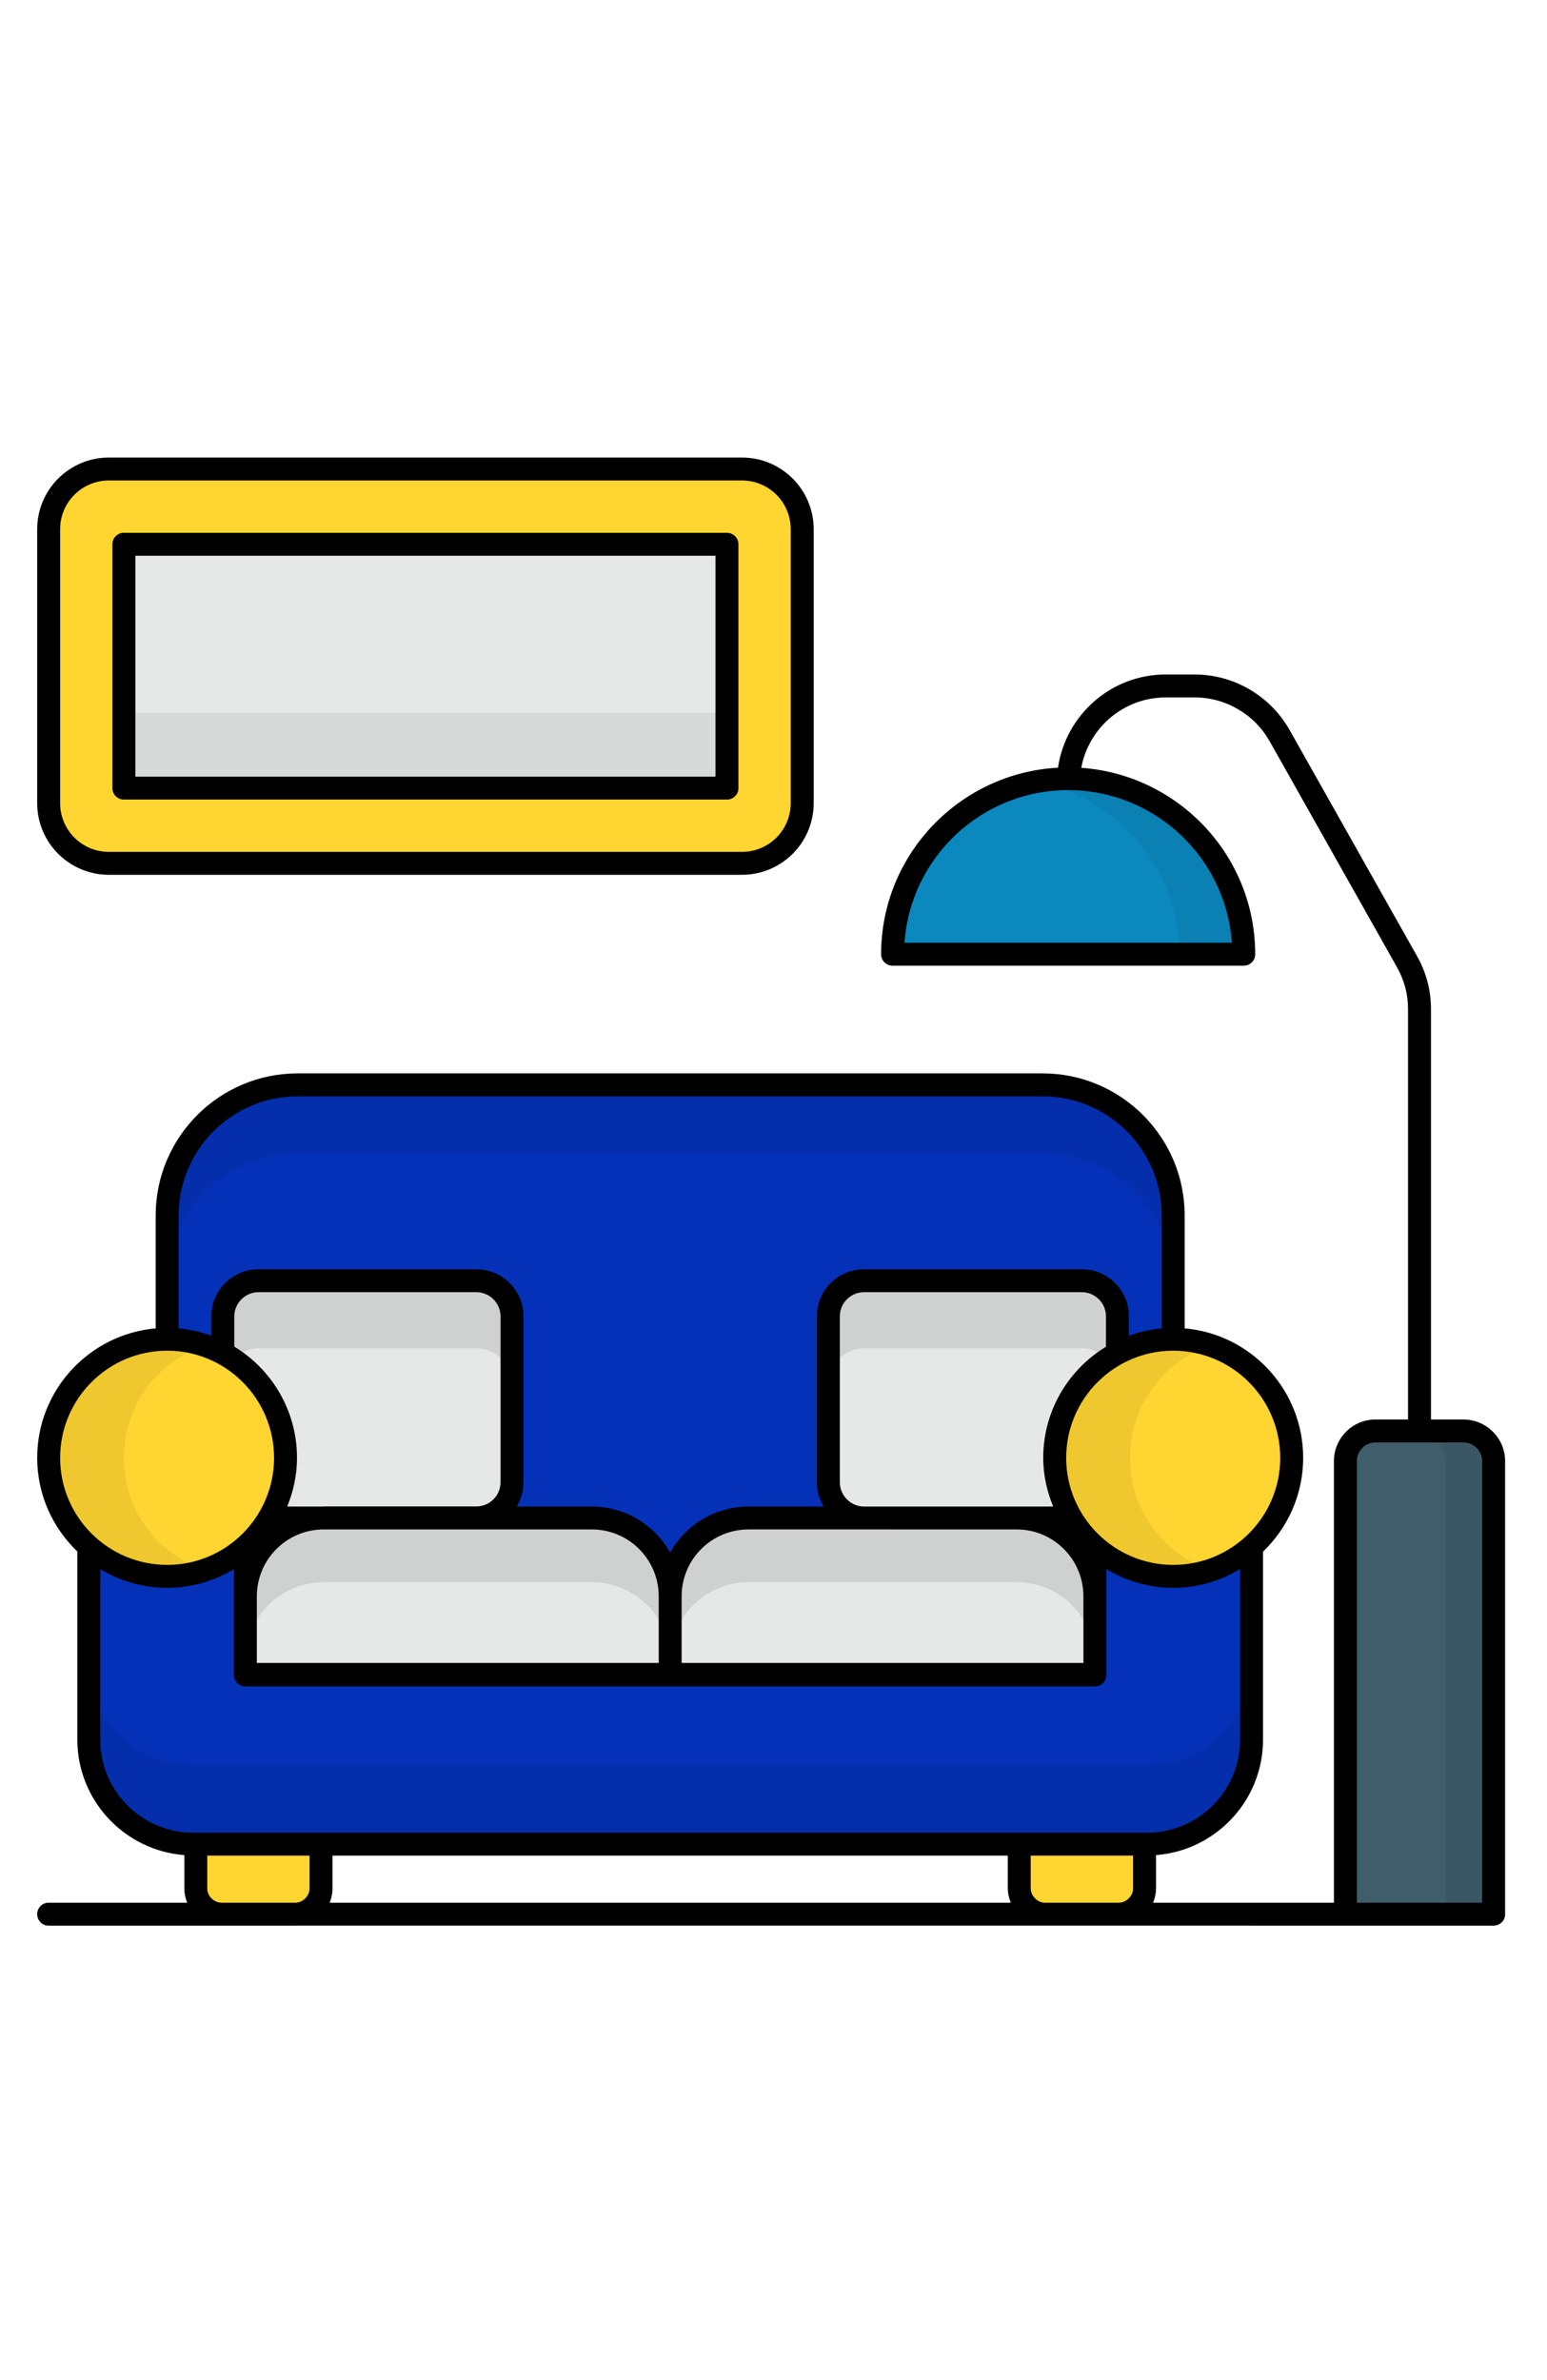 <svg xmlns="http://www.w3.org/2000/svg" xmlns:xlink="http://www.w3.org/1999/xlink" width="65" zoomAndPan="magnify" viewBox="0 0 48.75 75" height="100" preserveAspectRatio="xMidYMid meet" version="1.0"><defs><clipPath id="c9c76d1126"><path d="M 1.168 14.418 L 26 14.418 L 26 28 L 1.168 28 Z M 1.168 14.418 " clip-rule="nonzero"/></clipPath><clipPath id="4b45cb244f"><path d="M 1.168 42 L 41 42 L 41 50 L 1.168 50 Z M 1.168 42 " clip-rule="nonzero"/></clipPath><clipPath id="050b9291a1"><path d="M 1.168 42 L 39 42 L 39 50 L 1.168 50 Z M 1.168 42 " clip-rule="nonzero"/></clipPath><clipPath id="98d7573c24"><path d="M 6 58 L 37 58 L 37 60.68 L 6 60.68 Z M 6 58 " clip-rule="nonzero"/></clipPath><clipPath id="934c13286d"><path d="M 42 45 L 47.43 45 L 47.43 60.68 L 42 60.68 Z M 42 45 " clip-rule="nonzero"/></clipPath><clipPath id="16819610eb"><path d="M 44 45 L 47.43 45 L 47.43 60.68 L 44 60.68 Z M 44 45 " clip-rule="nonzero"/></clipPath><clipPath id="89766a36a9"><path d="M 1.168 14.418 L 26 14.418 L 26 28 L 1.168 28 Z M 1.168 14.418 " clip-rule="nonzero"/></clipPath><clipPath id="dab3bb0097"><path d="M 1.168 16 L 47.43 16 L 47.43 60.68 L 1.168 60.68 Z M 1.168 16 " clip-rule="nonzero"/></clipPath></defs><g clip-path="url(#c9c76d1126)"><path fill="#ffd532" d="M 25.277 16.676 L 25.277 25.309 C 25.277 26.355 24.43 27.207 23.383 27.207 L 3.43 27.207 C 2.383 27.207 1.531 26.355 1.531 25.309 L 1.531 16.676 C 1.531 15.629 2.383 14.777 3.43 14.777 L 23.383 14.777 C 24.43 14.777 25.277 15.629 25.277 16.676 Z M 25.277 16.676 " fill-opacity="1" fill-rule="nonzero"/></g><path fill="#e6e8e7" d="M 3.902 17.152 L 22.906 17.152 L 22.906 24.836 L 3.902 24.836 Z M 3.902 17.152 " fill-opacity="1" fill-rule="nonzero"/><path fill="#000000" d="M 3.902 22.465 L 22.906 22.465 L 22.906 24.836 L 3.902 24.836 Z M 3.902 22.465 " fill-opacity="0.063" fill-rule="nonzero"/><path fill="#0431b8" d="M 36.973 38.301 L 36.973 49.492 L 5.266 49.492 L 5.266 38.301 C 5.266 36.027 7.109 34.188 9.379 34.188 L 32.859 34.188 C 35.129 34.188 36.973 36.027 36.973 38.301 Z M 36.973 38.301 " fill-opacity="1" fill-rule="nonzero"/><path fill="#000000" d="M 36.965 38.297 L 36.965 40.441 C 36.965 38.176 35.125 36.336 32.859 36.336 L 9.379 36.336 C 7.109 36.336 5.27 38.176 5.27 40.441 L 5.27 38.297 C 5.27 36.031 7.109 34.191 9.379 34.191 L 32.859 34.191 C 35.125 34.191 36.965 36.031 36.965 38.297 Z M 36.965 38.297 " fill-opacity="0.063" fill-rule="nonzero"/><path fill="#e6e8e7" d="M 16.137 41.48 L 16.137 46.707 C 16.137 47.332 15.629 47.832 15.012 47.832 L 8.148 47.832 C 7.527 47.832 7.023 47.332 7.023 46.707 L 7.023 41.48 C 7.023 40.863 7.527 40.355 8.148 40.355 L 15.012 40.355 C 15.629 40.355 16.137 40.863 16.137 41.48 Z M 35.215 41.48 L 35.215 46.707 C 35.215 47.332 34.707 47.832 34.09 47.832 L 27.227 47.832 C 26.609 47.832 26.102 47.332 26.102 46.707 L 26.102 41.48 C 26.102 40.863 26.609 40.355 27.227 40.355 L 34.09 40.355 C 34.707 40.355 35.215 40.863 35.215 41.48 Z M 35.215 41.48 " fill-opacity="1" fill-rule="nonzero"/><path fill="#000000" d="M 16.133 41.48 L 16.133 43.617 C 16.133 43 15.629 42.488 15.012 42.488 L 8.145 42.488 C 7.527 42.488 7.023 43 7.023 43.617 L 7.023 41.48 C 7.023 40.867 7.527 40.352 8.145 40.352 L 15.012 40.352 C 15.629 40.352 16.133 40.867 16.133 41.48 Z M 35.211 41.48 L 35.211 43.617 C 35.211 43 34.707 42.488 34.094 42.488 L 27.223 42.488 C 26.605 42.488 26.105 43 26.105 43.617 L 26.105 41.48 C 26.105 40.867 26.605 40.352 27.223 40.352 L 34.094 40.352 C 34.707 40.352 35.211 40.867 35.211 41.48 Z M 35.211 41.48 " fill-opacity="0.1" fill-rule="nonzero"/><path fill="#e6e8e7" d="M 21.117 50.301 L 21.117 52.781 L 7.734 52.781 L 7.734 50.301 C 7.734 48.938 8.84 47.832 10.203 47.832 L 18.652 47.832 C 20.016 47.832 21.117 48.938 21.117 50.301 Z M 21.117 50.301 " fill-opacity="1" fill-rule="nonzero"/><path fill="#e6e8e7" d="M 34.504 50.301 L 34.504 52.781 L 21.117 52.781 L 21.117 50.301 C 21.117 48.938 22.223 47.832 23.586 47.832 L 32.035 47.832 C 33.398 47.832 34.504 48.938 34.504 50.301 Z M 34.504 50.301 " fill-opacity="1" fill-rule="nonzero"/><path fill="#000000" d="M 21.125 50.301 L 21.125 52.32 C 21.125 50.965 20.012 49.855 18.648 49.855 L 10.203 49.855 C 8.836 49.855 7.738 50.965 7.738 52.32 L 7.738 50.301 C 7.738 48.934 8.836 47.832 10.203 47.832 L 18.648 47.832 C 20.012 47.832 21.125 48.934 21.125 50.301 Z M 34.5 50.301 L 34.5 52.32 C 34.5 50.965 33.398 49.855 32.035 49.855 L 23.59 49.855 C 22.223 49.855 21.125 50.965 21.125 52.32 L 21.125 50.301 C 21.125 48.934 22.223 47.832 23.59 47.832 L 32.035 47.832 C 33.398 47.832 34.5 48.934 34.5 50.301 Z M 34.5 50.301 " fill-opacity="0.1" fill-rule="nonzero"/><path fill="#0431b8" d="M 36.148 58.113 L 6.09 58.113 C 4.27 58.113 2.797 56.637 2.797 54.82 L 2.797 45.848 L 7.734 45.848 L 7.734 52.766 L 34.504 52.766 L 34.504 45.848 L 39.438 45.848 L 39.438 54.82 C 39.438 56.637 37.965 58.113 36.148 58.113 Z M 36.148 58.113 " fill-opacity="1" fill-rule="nonzero"/><path fill="#000000" d="M 39.441 52.328 L 39.441 54.824 C 39.441 56.637 37.961 58.109 36.152 58.109 L 6.086 58.109 C 4.273 58.109 2.793 56.637 2.793 54.824 L 2.793 52.328 C 2.793 54.152 4.273 55.621 6.086 55.621 L 36.152 55.621 C 37.961 55.621 39.441 54.152 39.441 52.328 Z M 39.441 52.328 " fill-opacity="0.063" fill-rule="nonzero"/><g clip-path="url(#4b45cb244f)"><path fill="#ffd532" d="M 9 45.938 C 9 48 7.332 49.676 5.27 49.676 C 3.203 49.676 1.531 48 1.531 45.938 C 1.531 43.879 3.203 42.203 5.27 42.203 C 7.328 42.203 9 43.879 9 45.938 Z M 40.703 45.938 C 40.703 48 39.035 49.676 36.973 49.676 C 34.906 49.676 33.238 48 33.238 45.938 C 33.238 43.879 34.906 42.203 36.973 42.203 C 39.035 42.203 40.703 43.879 40.703 45.938 Z M 40.703 45.938 " fill-opacity="1" fill-rule="nonzero"/></g><g clip-path="url(#050b9291a1)"><path fill="#000000" d="M 6.457 49.473 C 6.086 49.605 5.688 49.672 5.27 49.672 C 3.203 49.672 1.531 48.004 1.531 45.938 C 1.531 43.879 3.203 42.199 5.27 42.199 C 5.688 42.199 6.086 42.266 6.457 42.398 C 4.965 42.891 3.902 44.293 3.902 45.938 C 3.902 47.586 4.965 48.992 6.457 49.473 Z M 38.16 49.473 C 37.793 49.605 37.395 49.672 36.977 49.672 C 34.906 49.672 33.238 48.004 33.238 45.938 C 33.238 43.879 34.906 42.199 36.977 42.199 C 37.395 42.199 37.793 42.266 38.16 42.398 C 36.672 42.891 35.609 44.293 35.609 45.938 C 35.609 47.586 36.672 48.992 38.16 49.473 Z M 38.16 49.473 " fill-opacity="0.063" fill-rule="nonzero"/></g><g clip-path="url(#98d7573c24)"><path fill="#ffd532" d="M 10.117 58.113 L 10.117 59.496 C 10.117 59.723 10.035 59.914 9.875 60.074 C 9.715 60.238 9.523 60.316 9.293 60.316 L 6.992 60.316 C 6.766 60.316 6.57 60.238 6.41 60.074 C 6.25 59.914 6.168 59.723 6.168 59.496 L 6.168 58.113 Z M 36.07 58.113 L 36.07 59.496 C 36.07 59.723 35.988 59.914 35.828 60.074 C 35.668 60.238 35.473 60.316 35.246 60.316 L 32.941 60.316 C 32.715 60.316 32.523 60.238 32.359 60.074 C 32.199 59.914 32.121 59.723 32.121 59.496 L 32.121 58.113 Z M 36.07 58.113 " fill-opacity="1" fill-rule="nonzero"/></g><g clip-path="url(#934c13286d)"><path fill="#405d6b" d="M 47.066 46.043 L 47.066 60.32 L 42.395 60.32 L 42.395 46.043 C 42.395 45.516 42.82 45.094 43.344 45.094 L 46.117 45.094 C 46.641 45.094 47.066 45.516 47.066 46.043 Z M 47.066 46.043 " fill-opacity="1" fill-rule="nonzero"/></g><g clip-path="url(#16819610eb)"><path fill="#000000" d="M 47.07 46.039 L 47.07 60.316 L 45.551 60.316 L 45.551 46.039 C 45.551 45.52 45.125 45.09 44.605 45.09 L 46.121 45.09 C 46.645 45.09 47.07 45.52 47.07 46.039 Z M 47.07 46.039 " fill-opacity="0.063" fill-rule="nonzero"/></g><path fill="#0b89bf" d="M 39.191 30.07 L 28.129 30.07 C 28.129 27.023 30.602 24.535 33.66 24.535 C 36.707 24.535 39.191 27.023 39.191 30.07 Z M 39.191 30.07 " fill-opacity="1" fill-rule="nonzero"/><path fill="#000000" d="M 39.195 30.074 L 37.164 30.074 C 37.164 27.379 35.211 25.113 32.648 24.629 C 32.98 24.562 33.324 24.531 33.664 24.531 C 36.711 24.531 39.195 27.027 39.195 30.074 Z M 39.195 30.074 " fill-opacity="0.063" fill-rule="nonzero"/><g clip-path="url(#89766a36a9)"><path fill="#000000" d="M 3.43 27.566 L 23.383 27.566 C 24.629 27.566 25.641 26.555 25.641 25.309 L 25.641 16.676 C 25.641 15.43 24.629 14.418 23.383 14.418 L 3.43 14.418 C 2.184 14.418 1.172 15.43 1.172 16.676 L 1.172 25.309 C 1.172 26.555 2.184 27.566 3.43 27.566 Z M 1.895 16.676 C 1.895 15.828 2.582 15.141 3.43 15.141 L 23.383 15.141 C 24.23 15.141 24.918 15.828 24.918 16.676 L 24.918 25.309 C 24.918 26.156 24.23 26.844 23.383 26.844 L 3.43 26.844 C 2.582 26.844 1.895 26.156 1.895 25.309 Z M 1.895 16.676 " fill-opacity="1" fill-rule="nonzero"/></g><g clip-path="url(#dab3bb0097)"><path fill="#000000" d="M 3.902 25.195 L 22.906 25.195 C 23.008 25.195 23.094 25.16 23.164 25.09 C 23.234 25.02 23.27 24.934 23.27 24.836 L 23.27 17.152 C 23.27 16.949 23.105 16.789 22.906 16.789 L 3.902 16.789 C 3.805 16.789 3.719 16.824 3.648 16.895 C 3.578 16.965 3.543 17.051 3.543 17.152 L 3.543 24.836 C 3.543 24.934 3.578 25.02 3.648 25.09 C 3.719 25.16 3.805 25.195 3.902 25.195 Z M 4.266 17.512 L 22.547 17.512 L 22.547 24.473 L 4.266 24.473 Z M 47.43 60.297 L 47.43 46.043 C 47.43 45.32 46.84 44.73 46.117 44.73 L 45.094 44.73 L 45.094 31.805 C 45.094 31.203 44.945 30.641 44.648 30.117 L 40.637 23 C 40.027 21.926 38.883 21.254 37.645 21.254 L 36.734 21.254 C 35.008 21.254 33.582 22.535 33.34 24.191 C 30.242 24.359 27.766 26.926 27.766 30.07 C 27.766 30.27 27.93 30.43 28.129 30.43 L 39.191 30.43 C 39.293 30.43 39.379 30.395 39.449 30.324 C 39.52 30.254 39.555 30.168 39.555 30.07 C 39.555 26.957 37.129 24.41 34.074 24.195 C 34.305 22.938 35.406 21.977 36.734 21.977 L 37.645 21.977 C 38.133 21.977 38.59 22.102 39.012 22.348 C 39.434 22.594 39.766 22.93 40.008 23.355 L 44.02 30.473 C 44.254 30.887 44.371 31.328 44.371 31.805 L 44.371 44.73 L 43.344 44.73 C 42.621 44.73 42.035 45.32 42.035 46.043 L 42.035 59.957 L 36.336 59.957 C 36.398 59.809 36.43 59.652 36.43 59.492 L 36.43 58.457 C 38.312 58.312 39.801 56.738 39.801 54.82 L 39.801 48.895 C 40.578 48.148 41.066 47.098 41.066 45.938 C 41.066 43.801 39.422 42.039 37.332 41.859 L 37.332 38.301 C 37.332 35.832 35.324 33.824 32.859 33.824 L 9.379 33.824 C 6.91 33.824 4.906 35.832 4.906 38.301 L 4.906 41.859 C 2.816 42.043 1.172 43.801 1.172 45.938 C 1.172 47.098 1.66 48.145 2.438 48.891 L 2.438 54.82 C 2.438 56.738 3.926 58.312 5.809 58.457 L 5.809 59.496 C 5.809 59.656 5.84 59.812 5.902 59.957 L 1.531 59.957 C 1.434 59.957 1.348 59.992 1.277 60.062 C 1.207 60.133 1.172 60.219 1.172 60.316 C 1.172 60.418 1.207 60.5 1.277 60.574 C 1.348 60.645 1.434 60.68 1.531 60.68 C 21.016 60.68 27.762 60.676 47.066 60.68 C 47.258 60.68 47.441 60.527 47.43 60.297 Z M 38.82 29.707 L 28.504 29.707 C 28.688 27.023 30.93 24.898 33.66 24.898 C 36.391 24.898 38.633 27.023 38.82 29.707 Z M 42.758 46.043 C 42.758 45.719 43.02 45.453 43.344 45.453 L 46.117 45.453 C 46.441 45.453 46.707 45.719 46.707 46.043 L 46.707 59.957 L 42.758 59.957 Z M 10.477 58.473 L 31.758 58.473 L 31.758 59.496 C 31.758 59.656 31.793 59.812 31.852 59.957 L 10.387 59.957 C 10.449 59.809 10.48 59.656 10.477 59.496 Z M 40.344 45.938 C 40.344 47.801 38.832 49.312 36.973 49.312 C 35.113 49.312 33.598 47.801 33.598 45.938 C 33.598 44.078 35.113 42.562 36.973 42.562 C 38.832 42.562 40.344 44.078 40.344 45.938 Z M 26.465 46.707 L 26.465 41.48 C 26.465 41.062 26.805 40.719 27.227 40.719 L 34.09 40.719 C 34.512 40.719 34.852 41.062 34.852 41.48 L 34.852 42.438 C 33.668 43.156 32.875 44.457 32.875 45.938 C 32.875 46.48 32.992 46.996 33.188 47.473 L 32.043 47.473 C 32.039 47.473 32.039 47.473 32.035 47.473 L 27.223 47.473 C 26.805 47.469 26.465 47.125 26.465 46.707 Z M 32.047 48.195 C 33.203 48.199 34.141 49.141 34.141 50.301 L 34.141 52.402 L 21.48 52.402 L 21.48 50.301 C 21.48 49.137 22.426 48.195 23.586 48.195 C 24.453 48.195 20.453 48.191 32.047 48.195 Z M 5.629 38.301 C 5.629 36.23 7.312 34.547 9.379 34.547 L 32.859 34.547 C 34.926 34.547 36.609 36.23 36.609 38.301 L 36.609 41.859 C 36.25 41.891 35.902 41.973 35.574 42.09 L 35.574 41.48 C 35.574 40.66 34.91 39.996 34.09 39.996 L 27.227 39.996 C 26.406 39.996 25.742 40.66 25.742 41.48 L 25.742 46.707 C 25.742 46.988 25.824 47.246 25.957 47.473 L 23.586 47.473 C 22.527 47.473 21.602 48.059 21.117 48.922 C 20.633 48.059 19.711 47.473 18.652 47.473 L 16.281 47.473 C 16.414 47.246 16.496 46.988 16.496 46.707 L 16.496 41.48 C 16.496 40.66 15.832 39.996 15.012 39.996 L 8.148 39.996 C 7.328 39.996 6.66 40.66 6.66 41.48 L 6.66 42.09 C 6.332 41.973 5.988 41.891 5.629 41.859 Z M 15.773 46.707 C 15.773 47.125 15.434 47.469 15.016 47.469 L 10.203 47.469 C 10.199 47.469 10.195 47.473 10.191 47.473 L 9.051 47.473 C 9.246 46.996 9.359 46.48 9.359 45.938 C 9.359 44.453 8.566 43.152 7.383 42.434 L 7.383 41.48 C 7.383 41.062 7.727 40.719 8.148 40.719 L 15.012 40.719 C 15.43 40.719 15.773 41.062 15.773 41.48 Z M 10.191 48.195 L 18.652 48.195 C 19.812 48.195 20.758 49.137 20.758 50.301 L 20.758 52.402 L 8.094 52.402 L 8.094 50.301 C 8.094 49.141 9.035 48.199 10.191 48.195 Z M 1.895 45.938 C 1.895 44.078 3.406 42.562 5.27 42.562 C 7.125 42.562 8.637 44.078 8.637 45.938 C 8.637 47.801 7.125 49.312 5.27 49.312 C 3.406 49.312 1.895 47.801 1.895 45.938 Z M 3.16 54.82 L 3.16 49.445 C 3.777 49.816 4.496 50.035 5.27 50.035 C 6.039 50.035 6.758 49.816 7.371 49.445 L 7.371 52.781 C 7.371 52.98 7.535 53.141 7.734 53.141 L 34.504 53.141 C 34.602 53.141 34.688 53.105 34.758 53.035 C 34.828 52.965 34.863 52.879 34.863 52.781 L 34.863 49.445 C 35.48 49.816 36.203 50.035 36.973 50.035 C 37.742 50.035 38.461 49.816 39.078 49.445 L 39.078 54.82 C 39.078 56.438 37.762 57.75 36.148 57.75 L 6.09 57.75 C 4.473 57.75 3.16 56.438 3.16 54.82 Z M 6.992 59.957 C 6.863 59.957 6.754 59.91 6.664 59.82 C 6.574 59.73 6.531 59.621 6.531 59.496 L 6.531 58.473 L 9.754 58.473 L 9.754 59.496 C 9.754 59.621 9.711 59.73 9.621 59.82 C 9.531 59.91 9.422 59.957 9.293 59.957 Z M 32.941 59.957 C 32.816 59.957 32.707 59.91 32.617 59.82 C 32.527 59.73 32.48 59.621 32.48 59.496 L 32.48 58.473 L 35.707 58.473 L 35.707 59.496 C 35.707 59.621 35.664 59.73 35.57 59.82 C 35.48 59.91 35.375 59.957 35.246 59.957 Z M 32.941 59.957 " fill-opacity="1" fill-rule="nonzero"/></g></svg>
